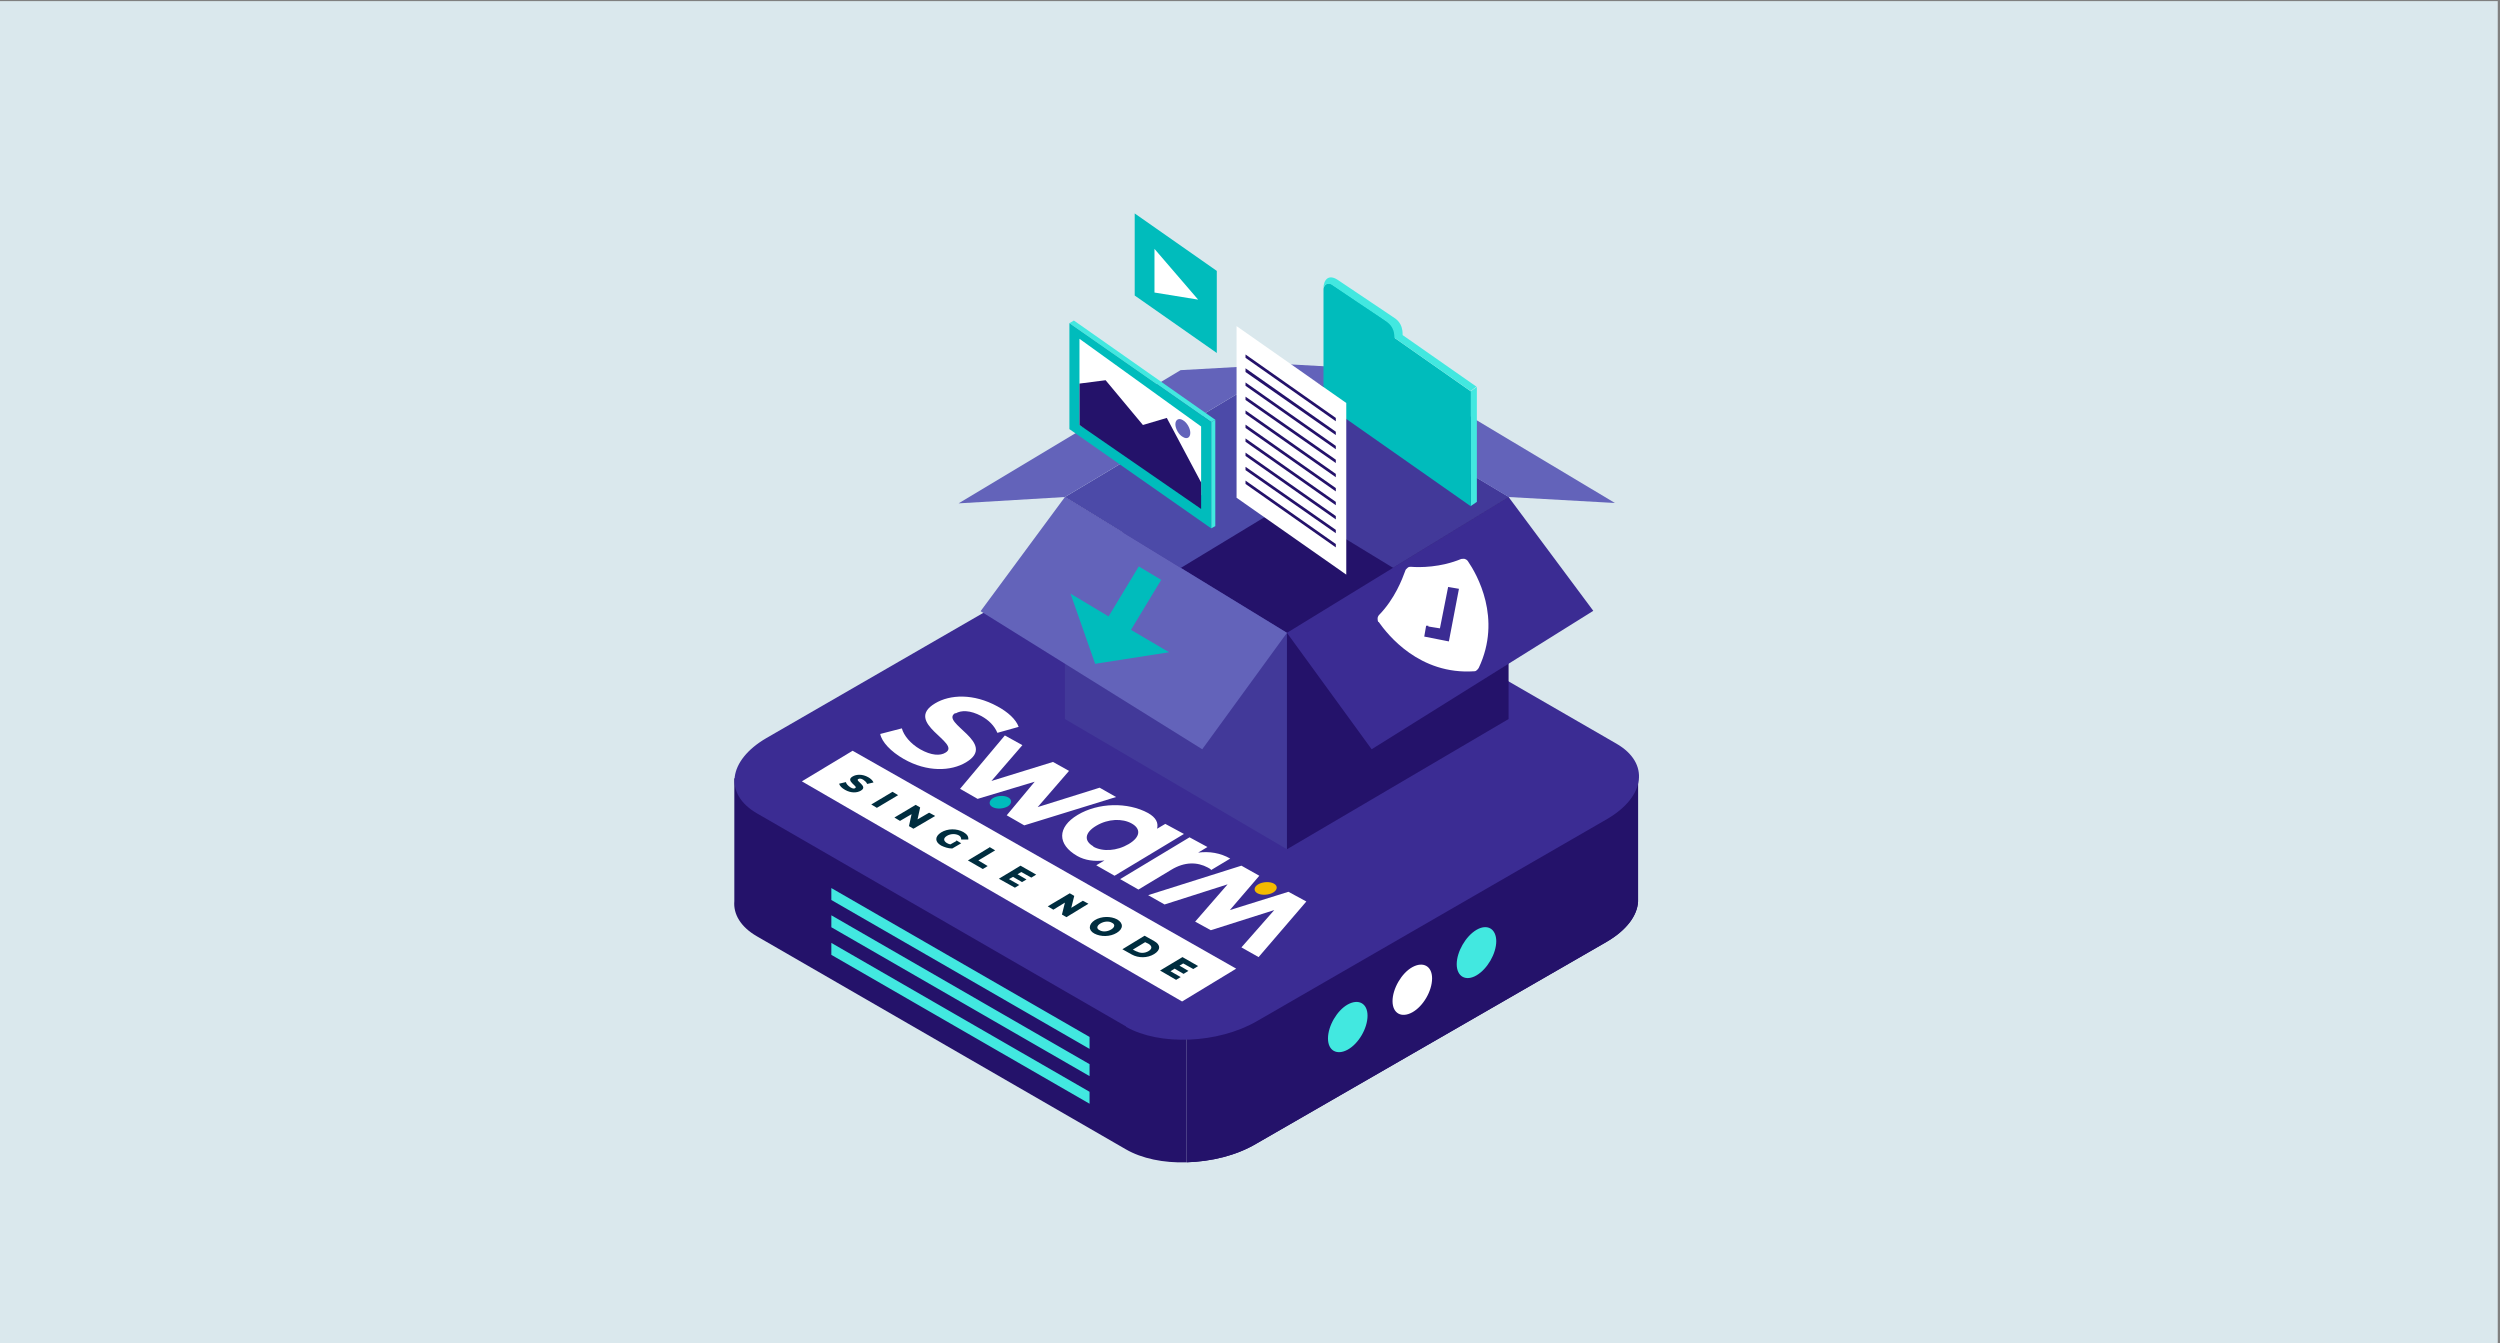 <?xml version="1.0" encoding="UTF-8"?> <svg xmlns="http://www.w3.org/2000/svg" width="670" height="360" fill="none" viewBox="0 0 670 360"><rect x="0" y="0" width="670" height="360" fill="#808080" stroke="none"/><g clip-path="url(#a)"><path fill="#DAE8ED" d="M669.4.3H-.6v360h670V.3Z"></path><path fill="#24126A" d="M317.9 208.7v102.8c-6 .2-11.9-1-16.2-3.5l-98.9-57.1c-4.3-2.5-6.3-5.9-6-9.4v-32.9h121l.1.1Zm121.1 0v32.9c-.2 3.8-3.1 7.7-8.4 10.8l-93.9 54.1c-5.4 3.2-12.1 4.8-18.7 5V208.7h121.1-.1Z"></path><path fill="#24126A" d="M439 208.7v32.9c-.2 3.8-3.1 7.7-8.4 10.8l-93.9 54.1c-5.4 3.2-12.1 4.8-18.7 5V208.7h121.1-.1Z"></path><path fill="#3B2C93" d="M301.8 275.1 202.9 218c-9-5.2-7.8-14.2 2.5-20.2l93.9-54.2c10.4-6 26-6.6 35-1.4l98.9 57.1c9 5.2 7.8 14.2-2.5 20.2l-93.9 54.2c-10.4 6-26 6.6-35 1.5v-.1Z"></path><path fill="#42E8E0" d="m292 281.1-69.2-39.9V238l69.2 39.9v3.2Zm0 7.3-69.2-39.9v-3.2l69.2 39.9v3.2Zm0 7.4-69.2-39.9v-3.2l69.2 39.9v3.2Zm74.5-23.6c0 3.4-2.4 7.5-5.3 9.1-2.9 1.6-5.3.3-5.3-3s2.4-7.5 5.3-9.1c2.9-1.6 5.3-.3 5.3 3Z"></path><path fill="#fff" d="M383.8 262.2c0 3.4-2.4 7.5-5.3 9.1-2.9 1.6-5.3.3-5.3-3s2.4-7.5 5.3-9.1c2.9-1.6 5.3-.3 5.3 3Z"></path><path fill="#42E8E0" d="M401 252.2c0 3.4-2.4 7.5-5.3 9.2-2.9 1.7-5.3.3-5.3-3s2.4-7.5 5.3-9.2c2.9-1.7 5.3-.3 5.3 3.1v-.1Z"></path><path fill="#fff" d="m316.8 268.4-101.9-59 13.6-8.2 102.8 58.4-14.5 8.8Z"></path><path fill="#002D3F" d="m225 210 1.7-.4c.1.5.6 1 1.2 1.4.6.4 1.1.4 1.3.2.9-.5-2.8-1.9-.7-3.1 1-.6 2.6-.7 4.2.2.7.4 1.2.9 1.4 1.4l-1.7.4c-.2-.5-.6-.8-1-1.1-.6-.4-1.1-.4-1.4-.2-.9.5 2.8 1.9.7 3.1-1 .6-2.6.7-4.2-.2-.9-.5-1.5-1.1-1.6-1.7h.1Zm14.2 2.2 1.5.9-5.7 3.4-1.5-.9 5.7-3.4Zm11.4 6.5-5.8 3.4-1.2-.7.7-3.2-3.1 1.8-1.5-.9 5.7-3.4 1.2.7-.7 3.2 3.1-1.8 1.5.8.1.1Zm5.7 6.5 1.3.8-2.4 1.4c-1.1 0-2.2-.4-3-.8-1.7-1-1.7-2.4 0-3.5 1.8-1.1 4.2-1.1 6-.1 1 .6 1.4 1.2 1.3 2h-1.9c0-.4-.1-.8-.6-1.1-.9-.5-2.2-.5-3.2.1s-1 1.3-.1 1.9c.3.2.6.3 1 .4l1.6-.9v-.2Zm8.9 1.8 1.5.9-4.5 2.7 2.5 1.5-1.3.8-4-2.3 5.8-3.5v-.1Zm8.1 10.1-1.3.8-4.3-2.4 5.8-3.5 4.2 2.4-1.3.8-2.7-1.5-1 .6 2.4 1.4-1.2.7-2.4-1.4-1.1.6 2.8 1.6.1-.1Zm18.4 5.1-5.9 3.6-1.2-.7.8-3.2-3.1 1.9-1.5-.9 5.9-3.5 1.2.7-.8 3.2 3.1-1.9 1.5.8Zm1.7 4.4c1.8-1.1 4.3-1.1 6-.2 1.7 1 1.7 2.5-.1 3.6s-4.3 1.1-6 .2c-1.7-.9-1.6-2.5.1-3.6Zm4.4 2.5c1-.6 1.1-1.4.2-1.8-.8-.5-2.1-.4-3.1.2-1 .6-1.1 1.4-.2 1.8.8.5 2.1.4 3.1-.2Zm9 1.7 2.5 1.4c1.8 1 1.8 2.4 0 3.5s-4.2 1.1-6 .1l-2.5-1.4 5.9-3.6h.1Zm-2.1 4.2c.9.5 2.1.5 3.1-.1s1-1.3.1-1.9l-1-.5-3.3 2 1 .5h.1Zm11.8 6.8-1.3.8-4.3-2.5 6-3.6 4.2 2.4-1.3.8-2.7-1.5-1 .6 2.4 1.4-1.3.8-2.4-1.4-1.1.7 2.8 1.6v-.1Z"></path><path fill="#00BCBC" d="M270.1 216.1c-1.2.7-3 .8-4.1.2-1.1-.6-1-1.7.1-2.4 1.2-.7 3-.8 4.1-.2 1.1.6 1 1.7-.1 2.4Z"></path><path fill="#F4BA00" d="M337.2 237c1.2-.7 3.1-.8 4.2-.2 1.1.6 1 1.7-.2 2.4s-3.1.8-4.2.2c-1.1-.6-1-1.7.2-2.4Z"></path><path fill="#fff" d="M256.1 191.2c1.5-.9 3.9-.9 6.9.7 2 1.1 3.5 2.6 4.3 4.5l5.7-1.6c-.7-2-2.9-4-5.7-5.5-6.4-3.5-12.7-3.2-16.7-.8-8.7 5.2 7.2 10.6 2.8 13.2-1.4.9-3.8.8-6.8-.9-2.6-1.5-4.4-3.7-4.9-5.6l-5.8 1.5c.4 2.1 2.8 4.7 6.3 6.7 6.3 3.6 12.7 3.3 16.7.9 8.7-5.2-7.2-10.6-2.9-13.2l.1.1Z"></path><path fill="#fff" d="m294.7 211.1-16.6 5.2 8.4-9.7-4.3-2.4-16.5 5.1 8.3-9.6-4.7-2.6-12 14.3 4.7 2.7 15.3-4.6-7.5 9 4.7 2.7 24.6-7.6-4.4-2.5Zm55.4 30.5-4.8-2.6-15.7 4.9 7.9-9.2-4.8-2.7-25 7.9 4.4 2.5L329 237l-8.7 10 4.2 2.3 17-5.4-8.8 10 4.6 2.6 12.8-14.9Zm-25.4-8.5 5-3c-2.6-1.5-5.6-2-8.6-1.6l2.5-1.5-4.8-2.6-18.6 11.2 4.9 2.8 8.8-5.3c3.6-2.2 7-2.1 9.8-.6.4.2.7.4 1 .7v-.1Zm-14.6-11c.4-1.6-.3-3-2.4-4.2-5.5-3-13.4-2.8-18.9.5-5.5 3.3-5.5 7.9-.1 11 2.1 1.2 4.6 1.5 7.3 1.2l-2.2 1.3 4.9 2.8 18.6-11.2-5-2.7-2.2 1.3Zm-17.1 4.7c-2.5-1.4-2.4-3.6.8-5.5s7-2 9.5-.6 2.4 3.6-.8 5.5-7 2.1-9.5.7v-.1Z"></path><path fill="#4C4AA8" d="m344.9 97.6-59.5 35.6 59.5 36.5 59.4-36.5-59.4-35.6Z"></path><path fill="#423999" d="m344.9 169.7 59.4-36.5-59.4-35.6v72.1Z"></path><path fill="#24126A" d="m312 154.9 32.9 14.8 32.9-14.8-32.8-20-33 20Z"></path><path fill="#423999" d="m344.9 227.6-59.5-34.9v-59.5l59.5 36.4v58Z"></path><path fill="#24126A" d="m344.9 227.6 59.4-34.9v-59.5l-59.4 36.4v58Z"></path><path fill="#6363BA" d="m373.3 99.2-28.5-1.6 59.5 35.6 28.5 1.6-59.5-35.6Z"></path><path fill="#6363BA" d="m316.4 99.2 28.5-1.6-59.5 35.6-28.5 1.7 59.5-35.7Z"></path><path fill="#3B2C93" d="m404.3 133.2-59.4 36.4 22.7 31.2 59.4-37.1-22.7-30.5Z"></path><path fill="#6363BA" d="m285.4 133.2 59.5 36.4-22.7 31.2-59.4-37 22.6-30.6Z"></path><path fill="#00BCBC" fill-rule="evenodd" d="m303.1 168.8 8.1-13.4-6-3.6-8.1 13.4-10.2-6.1 6.6 18.8 19.8-3.1-10.2-6Z" clip-rule="evenodd"></path><path fill="#fff" d="M369.5 166.7c2.4 3.4 10.9 14.2 25.6 13.2.3 0 .5-.1.7-.3.2-.2.4-.4.5-.6 6.3-13.3-.5-25.1-2.9-28.6-.2-.3-.5-.5-.8-.6-.3-.1-.7 0-1 0-5.5 2.3-11.1 2.3-13.5 2.1-.3 0-.6 0-.9.3-.3.3-.5.4-.6.8-.8 2.2-2.8 7.5-7 11.8-.2.2-.4.6-.4.9 0 .3 0 .7.2 1h.1Zm13.3 1.2 3.1.5 2.2-11.1 2.9.5-2.7 14.1-6.6-1.3.5-2.9h.6v.2Z"></path><path fill="#00BCBC" d="m326.1 94.6-22-15.4v-22l22 15.4v22Z"></path><path fill="#fff" d="M309.4 78.4V66.7l11.7 13.6-11.7-1.9Z"></path><path fill="#42E8E0" d="m394.2 135.6 1.6-1.1v-30.8l-1.6 1.1v30.8Z"></path><path fill="#00BCBC" d="M373.9 90.5c0 .2 0-.4 0 0 0-3.1-1.7-4.1-2.8-4.8-3.1-2.1-10.2-6.9-14-9.4-1.5-1-2.4.4-2.4 1.2V108l39.5 27.7v-30.8l-20.4-14.3.1-.1Z"></path><path fill="#42E8E0" d="m395.8 103.7-19.9-13.9v-.2c0-3.1-1.7-4.1-2.8-4.8-4.3-2.9-9.8-6.6-14.6-9.8-2.6-1.7-3.8.2-3.8 2.2v.2c0-.3.1-.6.4-.9l.2-.2s.2-.1.3-.2h.8c.1 0 .3.1.5.2 3.7 2.5 10.8 7.3 14 9.4 1.1.8 2.8 1.7 2.8 4.8l2.1 1.5 18.3 12.8.8-.6.8-.6.1.1Z"></path><path fill="#fff" d="m360.8 154-29.4-20.6v-46l29.4 20.6v46Z"></path><path fill="#24126A" d="m358 112.9-24.2-17V95l24.2 17v.9Zm0 3.7-24.2-16.9v-1l24.2 17v.9Zm0 3.8-24.2-17v-.9l24.2 17v.9Zm0 3.7-24.2-16.9v-.9l24.2 16.9v.9Zm0 3.8-24.2-17v-.9l24.2 17v.9Zm0 3.8-24.2-17v-.9l24.2 17v.9Zm0 3.7-24.2-17v-.9l24.2 17v.9Zm0 3.8-24.2-17v-.9l24.2 17v.9Zm0 3.7L333.8 126v-.9L358 142v.9Zm0 3.8-24.2-17v-.9l24.2 17v.9Z"></path><path fill="#42E8E0" d="m325.7 112.5-37.9-26.6-1.2.7 38 26.5 1.1-.6Z"></path><path fill="#42E8E0" d="M325.7 141v-28.5l-1.1.6v28.5l1.1-.6Z"></path><path fill="#00BCBC" d="m324.6 141.6-38-26.6V86.6l38 26.5v28.5Z"></path><path fill="#fff" d="M321.9 114.3v18.4l-32.6-18.8V90.8l32.6 23.5Z"></path><path fill="#24126A" d="M321.9 129.3v7.1l-32.6-22.5v-11.1l7-.9 10 12 6.4-1.9 9.2 17.3Z"></path><path fill="#6363BA" d="M319 116c0 1.3-.9 1.8-2 1.1-1.1-.6-2-2.2-2-3.4 0-1.2.9-1.8 2-1.1 1.1.6 2 2.2 2 3.4Z"></path></g><defs><clipPath id="a"><path fill="#fff" d="M0 0h670v360H0z"></path></clipPath></defs></svg> 